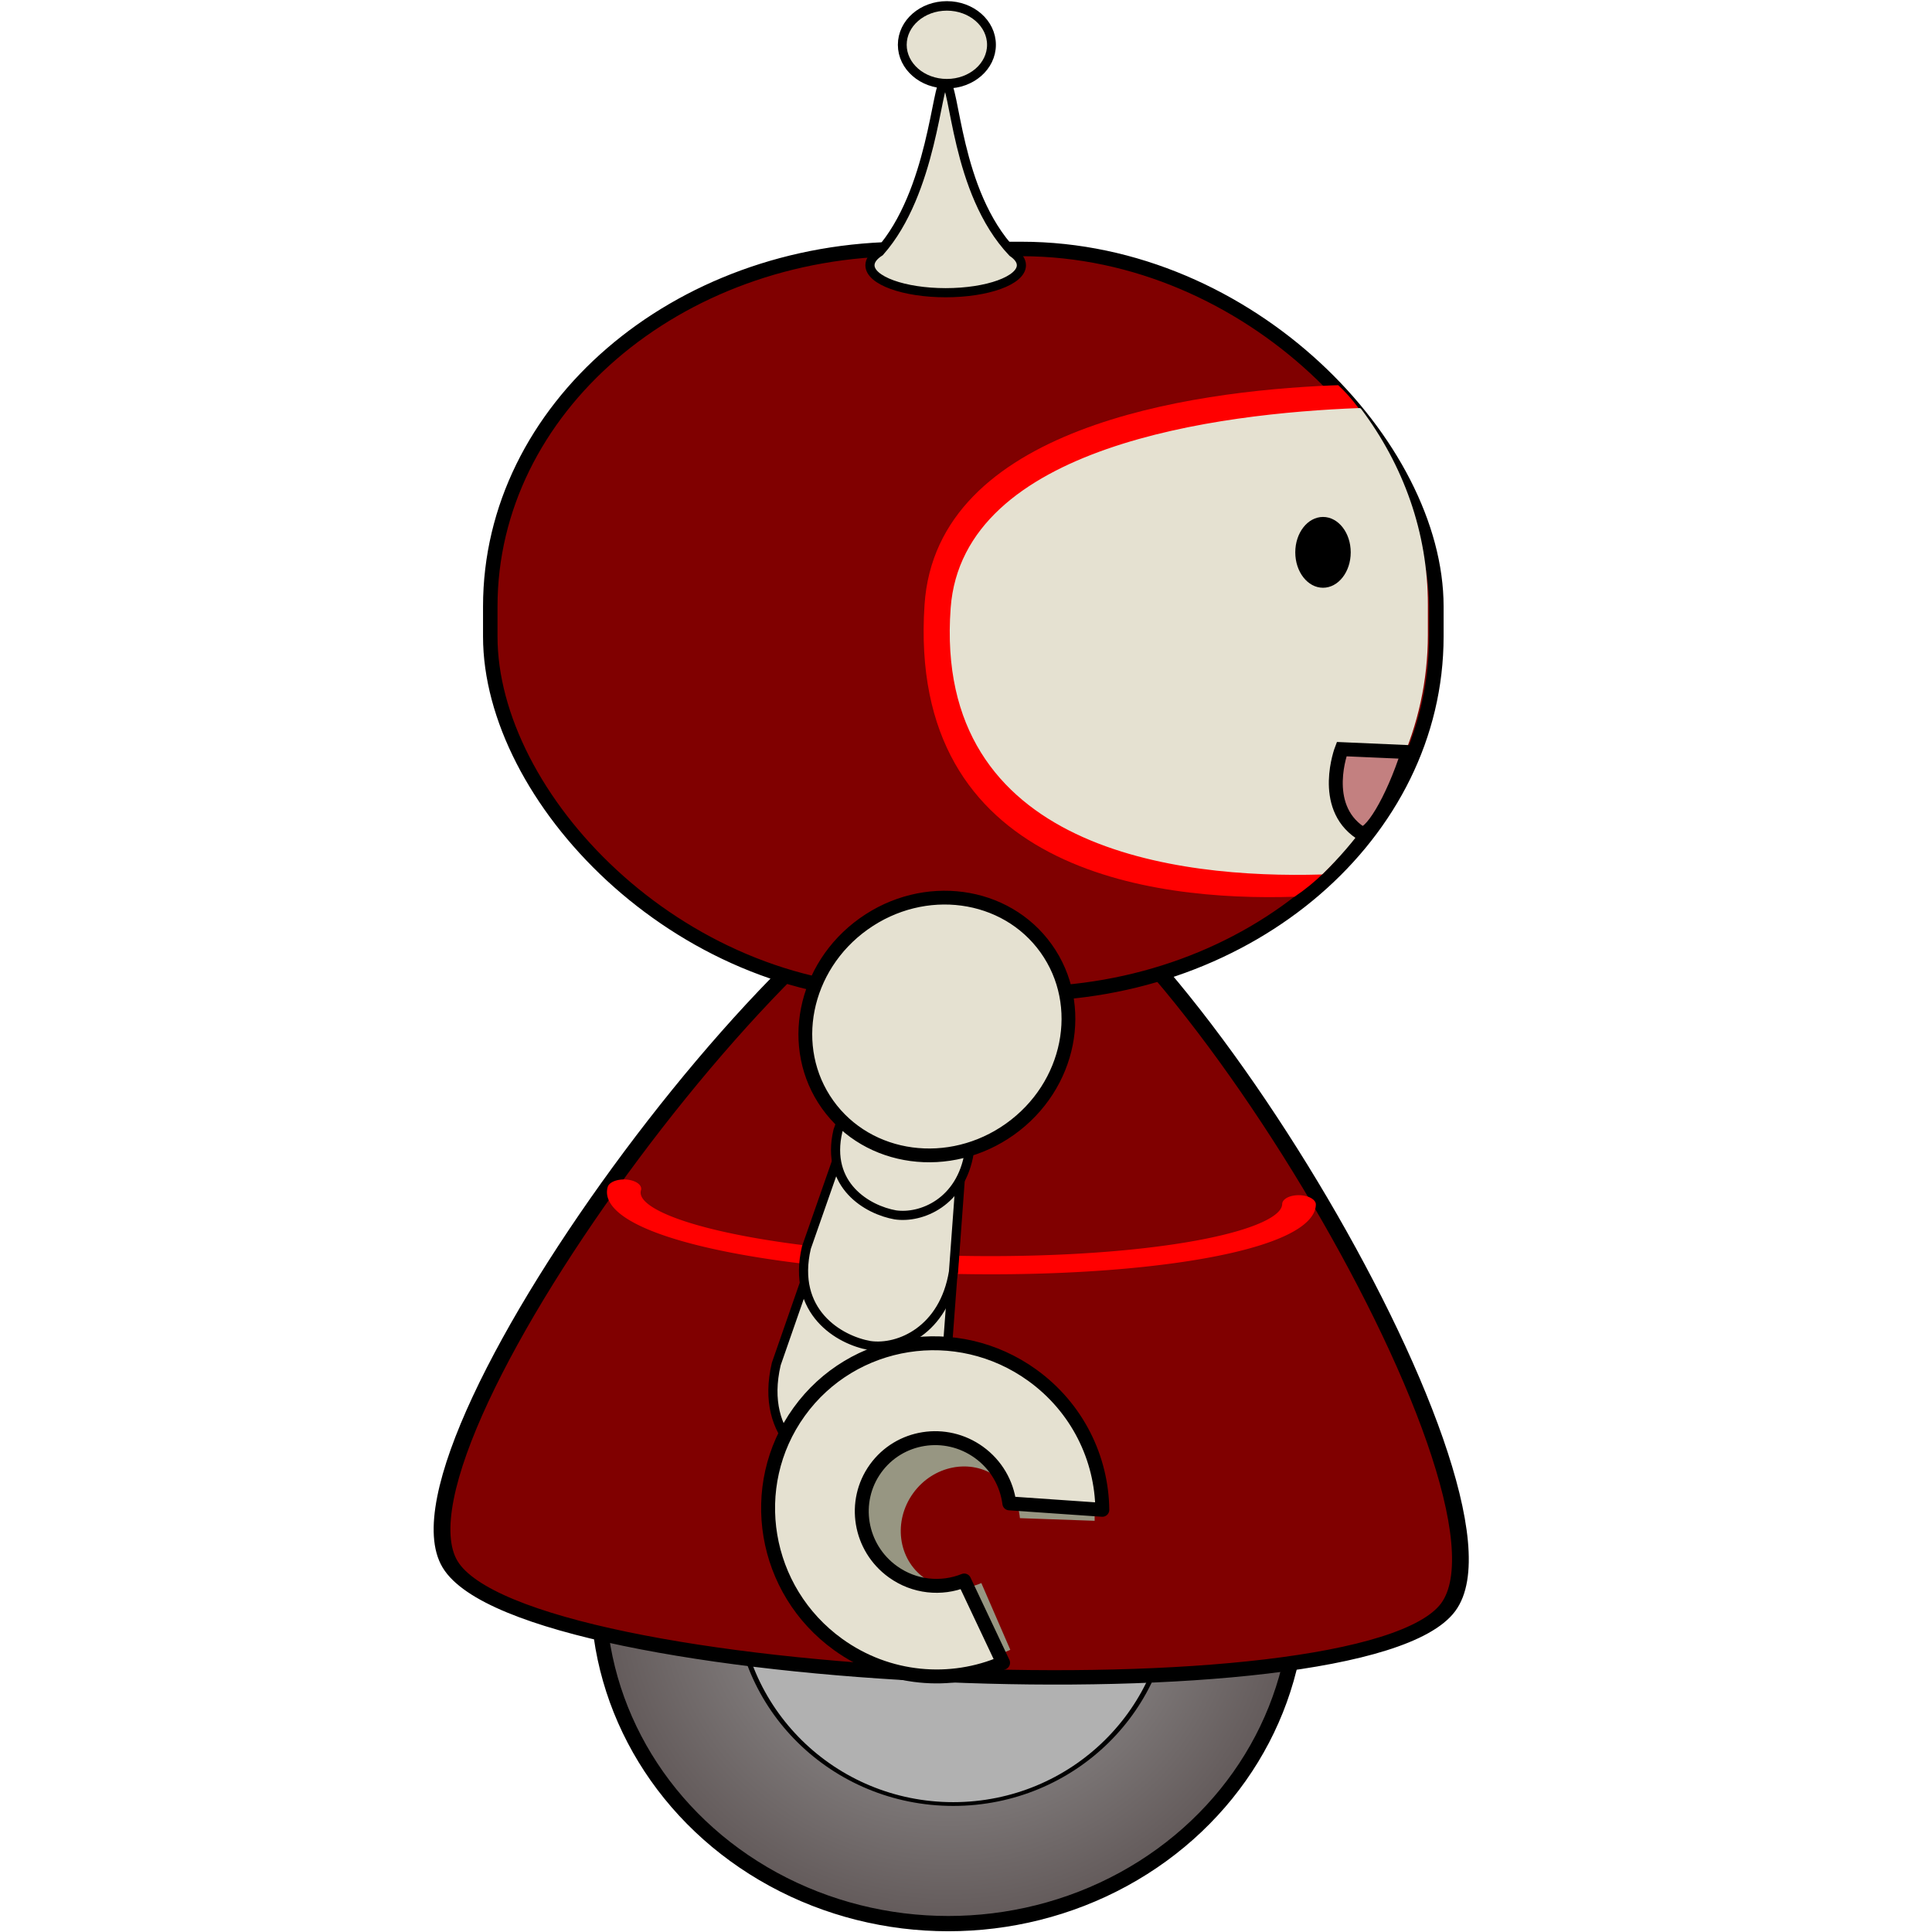 <?xml version="1.0" encoding="UTF-8" standalone="no"?>
<!-- Created with Inkscape (http://www.inkscape.org/) -->

<svg
   xmlns:dc="http://purl.org/dc/elements/1.1/"
   xmlns:cc="http://creativecommons.org/ns#"
   xmlns:rdf="http://www.w3.org/1999/02/22-rdf-syntax-ns#"
   xmlns:svg="http://www.w3.org/2000/svg"
   xmlns="http://www.w3.org/2000/svg"
   xmlns:sodipodi="http://sodipodi.sourceforge.net/DTD/sodipodi-0.dtd"
   xmlns:inkscape="http://www.inkscape.org/namespaces/inkscape"
   id="svg4293"
   sodipodi:docname="right.svg"
   viewBox="0 0 555 555"
   version="1.1"
   inkscape:version="0.92.3 (2405546, 2018-03-11)"
   width="555"
   height="555">
  <defs
     id="defs4295">
    <radialGradient
       id="radialGradient4382"
       gradientUnits="userSpaceOnUse"
       cy="1687"
       cx="396.25"
       gradientTransform="matrix(1,0,0,0.945,0,92.017)"
       r="206.25"
       inkscape:collect="always">
      <stop
         id="stop4228-6-0-9-9"
         style="stop-color:#a7a7a7"
         offset="0" />
      <stop
         id="stop4230-7-6-9-9"
         style="stop-color:#5f5656"
         offset="1" />
    </radialGradient>
  </defs>
  <sodipodi:namedview
     id="base"
     bordercolor="#666666"
     inkscape:pageshadow="2"
     inkscape:window-y="-8"
     fit-margin-left="0"
     pagecolor="#ffffff"
     fit-margin-top="0"
     inkscape:window-maximized="1"
     inkscape:zoom="1"
     inkscape:window-x="-8"
     inkscape:window-height="715"
     showgrid="false"
     borderopacity="1.0"
     inkscape:current-layer="layer1"
     inkscape:cx="170.73148"
     inkscape:cy="285.90411"
     fit-margin-right="0"
     fit-margin-bottom="0"
     inkscape:window-width="1366"
     inkscape:pageopacity="0.0"
     inkscape:document-units="px" />
  <g
     id="layer1"
     inkscape:label="Layer 1"
     inkscape:groupmode="layer"
     transform="translate(-215.83,-302.88)">
    <g
       id="g4301-5-9-1-58"
       transform="matrix(0.438,0,0,0.438,177.526,-180.89)">
      <ellipse
         id="path4224-2-5-2-5"
         style="fill:url(#radialGradient4382);stroke:#000000;stroke-width:8.537;stroke-linecap:round;stroke-linejoin:round"
         transform="matrix(1.17,0,0,1.173,245.8,170.29)"
         cx="396.25"
         cy="1686.981"
         rx="196.25"
         ry="185" />
      <ellipse
         id="path3862-9-9-6-8-5-7-0-1-9"
         style="fill:#b1b1b1;fill-rule:evenodd;stroke:#000000;stroke-width:1.591"
         transform="matrix(2.107,0,0,1.555,9198.6,4095.6)"
         cx="-4027.5"
         cy="-1252.638"
         rx="67.5"
         ry="90" />
    </g>
    <g
       id="g4070-9"
       inkscape:transform-center-x="1.9240292"
       inkscape:transform-center-y="27.763489"
       transform="matrix(1,0.018,-0.018,1,1242,-1125.2)">
      <path
         id="path3884-5-0-4-3-1-0-8-3"
         sodipodi:r2="171.1445"
         style="fill:#800000;fill-rule:evenodd;stroke:#000000;stroke-width:9.94;stroke-linecap:round;stroke-linejoin:round"
         sodipodi:type="star"
         d="m -3060,-730.495 c -94.817,2.771 -356.313,-421.054 -311.304,-504.554 45.009,-83.5 542.8,-98.049 592.609,-17.32 49.809,80.729 -186.487,519.103 -281.304,521.875 z"
         sodipodi:r1="342.289"
         inkscape:transform-center-x="6.6073587"
         inkscape:transform-center-y="-76.906725"
         transform="matrix(0.484,0,0,-0.416,768.91,1379.2)"
         sodipodi:arg2="2.5887746"
         sodipodi:arg1="1.5415771"
         inkscape:randomized="0"
         sodipodi:cy="-1072.6378"
         sodipodi:cx="-3070"
         inkscape:rounded="0.16"
         inkscape:flatsided="true"
         sodipodi:sides="3" />
      <path
         id="path5436-1-4-1-9-1-4-7"
         sodipodi:rx="297.5"
         sodipodi:ry="108.92855"
         style="fill:none;stroke:#ff0000;stroke-width:29.66;stroke-linecap:round;stroke-linejoin:round"
         sodipodi:type="arc"
         d="m -2285,-621.566 a 297.5,108.929 0 0 1 -153.402,95.298 297.5,108.929 0 0 1 -302.006,-2.98 297.5,108.929 0 0 1 -139.16,-98.185"
         sodipodi:open="true"
         transform="matrix(0.326,0,0,0.176,124.04,1894.6)"
         sodipodi:cy="-621.56635"
         sodipodi:cx="-2582.5"
         sodipodi:end="3.1954827"
         sodipodi:start="0" />
    </g>
    <path
       id="path3991-3-2-8-5-8-4-3-1"
       sodipodi:nodetypes="cccccc"
       style="fill:#e5e1d1;stroke:#000000;stroke-width:2.628"
       inkscape:connector-curvature="0"
       d="m 453.03,653.92 37.178,6.43 -3.168,42.311 c -3.17,19.354 -17.918,25.878 -27.494,24.5 -10.051,-1.766 -25.738,-11.08 -20.719,-32.451 z" />
    <path
       id="path3991-3-1-9-8-6-2-5-6-4"
       sodipodi:nodetypes="cccccc"
       style="fill:#e5e1d1;stroke:#000000;stroke-width:2.628"
       inkscape:connector-curvature="0"
       d="m 459.84,625.95 32.579,5.637 -2.683,36.65 c -2.735,16.762 -15.639,22.387 -24.029,21.176 -8.808,-1.548 -22.569,-9.645 -18.219,-28.151 z" />
    <path
       id="path3991-3-11-2-8-1-0-9-8-4"
       sodipodi:nodetypes="cccccc"
       style="fill:#e5e1d1;stroke:#000000;stroke-width:2.628"
       inkscape:connector-curvature="0"
       d="m 467.25,597.65 29.086,5.041 -2.079,31.269 c -2.295,14.29 -13.748,19.002 -21.237,17.909 -7.864,-1.383 -20.198,-8.392 -16.479,-24.16 z" />
    <g
       id="g4335"
       transform="translate(1208.4,-2632.1)">
      <rect
         id="rect3092-5-6-1-3-9-1-7-3"
         style="fill:#800000;fill-rule:evenodd;stroke:#000000;stroke-width:4.16;stroke-linecap:round;stroke-linejoin:round;stroke-dashoffset:5"
         rx="119.19"
         ry="102.69"
         height="214.03"
         width="271.78"
         y="3006.5"
         x="-851.73" />
      <path
         id="path4311-2-6-5-0-5-9-3"
         style="fill:#e5e1d1;stroke:#000000;stroke-width:2.628"
         d="m -721.19,2958.5 c -2.296,0.138 -3.485,31.722 -18.656,48.79 -1.791,1.147 -2.815,2.473 -2.815,3.885 0,4.357 9.739,7.89 21.753,7.89 12.014,0 21.753,-3.532 21.753,-7.89 0,-1.339 -0.921,-2.602 -2.545,-3.707 -16.531,-17.409 -16.39,-48.592 -19.49,-48.969 z"
         inkscape:export-ydpi="52.941177"
         inkscape:export-filename="/home/katie/Desktop/fobo.png"
         inkscape:connector-curvature="0"
         inkscape:export-xdpi="52.941177" />
      <ellipse
         id="path4251-1-7-2-6-5-7-0"
         style="fill:#e5e1d1;fill-rule:evenodd;stroke:#000000;stroke-width:9.155;stroke-linecap:round;stroke-linejoin:round;stroke-dashoffset:5"
         inkscape:export-ydpi="52.941177"
         inkscape:export-filename="/home/katie/Desktop/fobo.png"
         transform="matrix(0.277,0,0,0.298,-834.48,2991.1)"
         inkscape:export-xdpi="52.941177"
         cx="411.25"
         cy="-145.138"
         rx="46.25"
         ry="37.5" />
      <path
         id="rect3092-5-6-1-3-9-1-9-1-0-9"
         d="m -610.15,3045.7 c -40.538,1.712 -113.44,11.92 -116.83,63.001 -5.076,76.433 65.216,85.184 106.282,83.885 24.591,-16.492 29.607,-46.372 29.607,-75.443 v -9.593 c 0,-22.842 -0.316,-46.335 -17.045,-61.919 z"
         style="fill:#ff0000;fill-rule:evenodd;stroke:none"
         inkscape:connector-curvature="0"
         sodipodi:nodetypes="cccsscc" />
      <path
         id="rect3092-5-6-1-3-9-1-9-6-5"
         d="m -602.05,3052.8 c -40.538,1.546 -113.44,10.766 -116.83,56.904 -5.076,69.035 64.804,77.063 105.87,75.89 18.689,-18.119 30.019,-42.008 30.019,-68.265 v -8.665 c 0,-20.632 -6.992,-39.805 -19.055,-55.863 z"
         style="fill:#e5e1d1;fill-rule:evenodd;stroke:#e5e1d1;stroke-width:1.2;stroke-linecap:round;stroke-linejoin:round;stroke-dashoffset:5;stroke-miterlimit:4;stroke-dasharray:none"
         inkscape:connector-curvature="0" />
      <path
         id="path3882-3-0-4-1-8-2-4-5"
         d="m -588.091,3151.019 c -4.498,14.09 -11.136,24.908 -13.75,23.158 -11.562,-7.742 -5.316,-23.992 -5.316,-23.992 l 19.066,0.834"
         style="fill:#c38080;stroke:#000000;stroke-width:4;stroke-linecap:round;stroke-miterlimit:4;stroke-dasharray:none"
         inkscape:connector-curvature="0"
         sodipodi:nodetypes="cscc" />
      <ellipse
         id="path3862-2-0-3-9-6-4-0-6"
         style="fill:#000000;fill-rule:evenodd"
         transform="matrix(0.118,0,0,0.113,-137.27,3235.2)"
         cx="-4027.5"
         cy="-1252.638"
         rx="67.5"
         ry="90" />
    </g>
    <ellipse
       id="path4519-1-5-5-0-3-3"
       style="fill:#e5e1d1;fill-rule:evenodd;stroke:#000000;stroke-width:3.957;stroke-linecap:round;stroke-linejoin:round;stroke-dashoffset:5"
       transform="matrix(-0.814,0.581,0.581,0.814,0,0)"
       cx="-47.456"
       cy="768.224"
       rx="38.567"
       ry="36.205" />
    <path
       id="path3256-3"
       style="fill:#979682;fill-rule:evenodd"
       inkscape:connector-curvature="0"
       d="m 515.18,708.44 c -16.944,-12.214 -41.233,-7.474 -54.251,10.585 -13.018,18.059 -9.834,42.601 7.11,54.815 11.252,8.11 25.74,8.745 38.017,2.968 l -8.317,-19.167 c -5.354,2.359 -11.584,2.004 -16.448,-1.502 -7.511,-5.414 -8.921,-16.292 -3.15,-24.298 5.771,-8.006 16.536,-10.108 24.048,-4.694 3.945,2.844 6.206,7.197 6.63,11.848 l 21.467,0.759 c 0.293,-12.169 -4.917,-23.971 -15.105,-31.315 z" />
    <path
       id="path3256"
       style="fill:#e5e1d1;fill-rule:evenodd;stroke:#000000;stroke-width:4;stroke-linecap:round;stroke-linejoin:round"
       inkscape:connector-curvature="0"
       d="m 512.37,697.93 c -21.584,-15.558 -51.564,-10.851 -66.963,10.512 -15.399,21.363 -10.385,51.294 11.198,66.851 14.332,10.331 32.364,11.726 47.373,5.242 l -11.162,-23.627 c -6.552,2.633 -14.309,1.934 -20.505,-2.532 -9.568,-6.897 -11.788,-20.163 -4.962,-29.633 6.826,-9.47 20.114,-11.558 29.682,-4.662 5.026,3.622 8.023,9.004 8.749,14.669 l 26.71,1.847 c -0.161,-14.761 -7.143,-29.312 -20.122,-38.667 z" />
  </g>
</svg>
